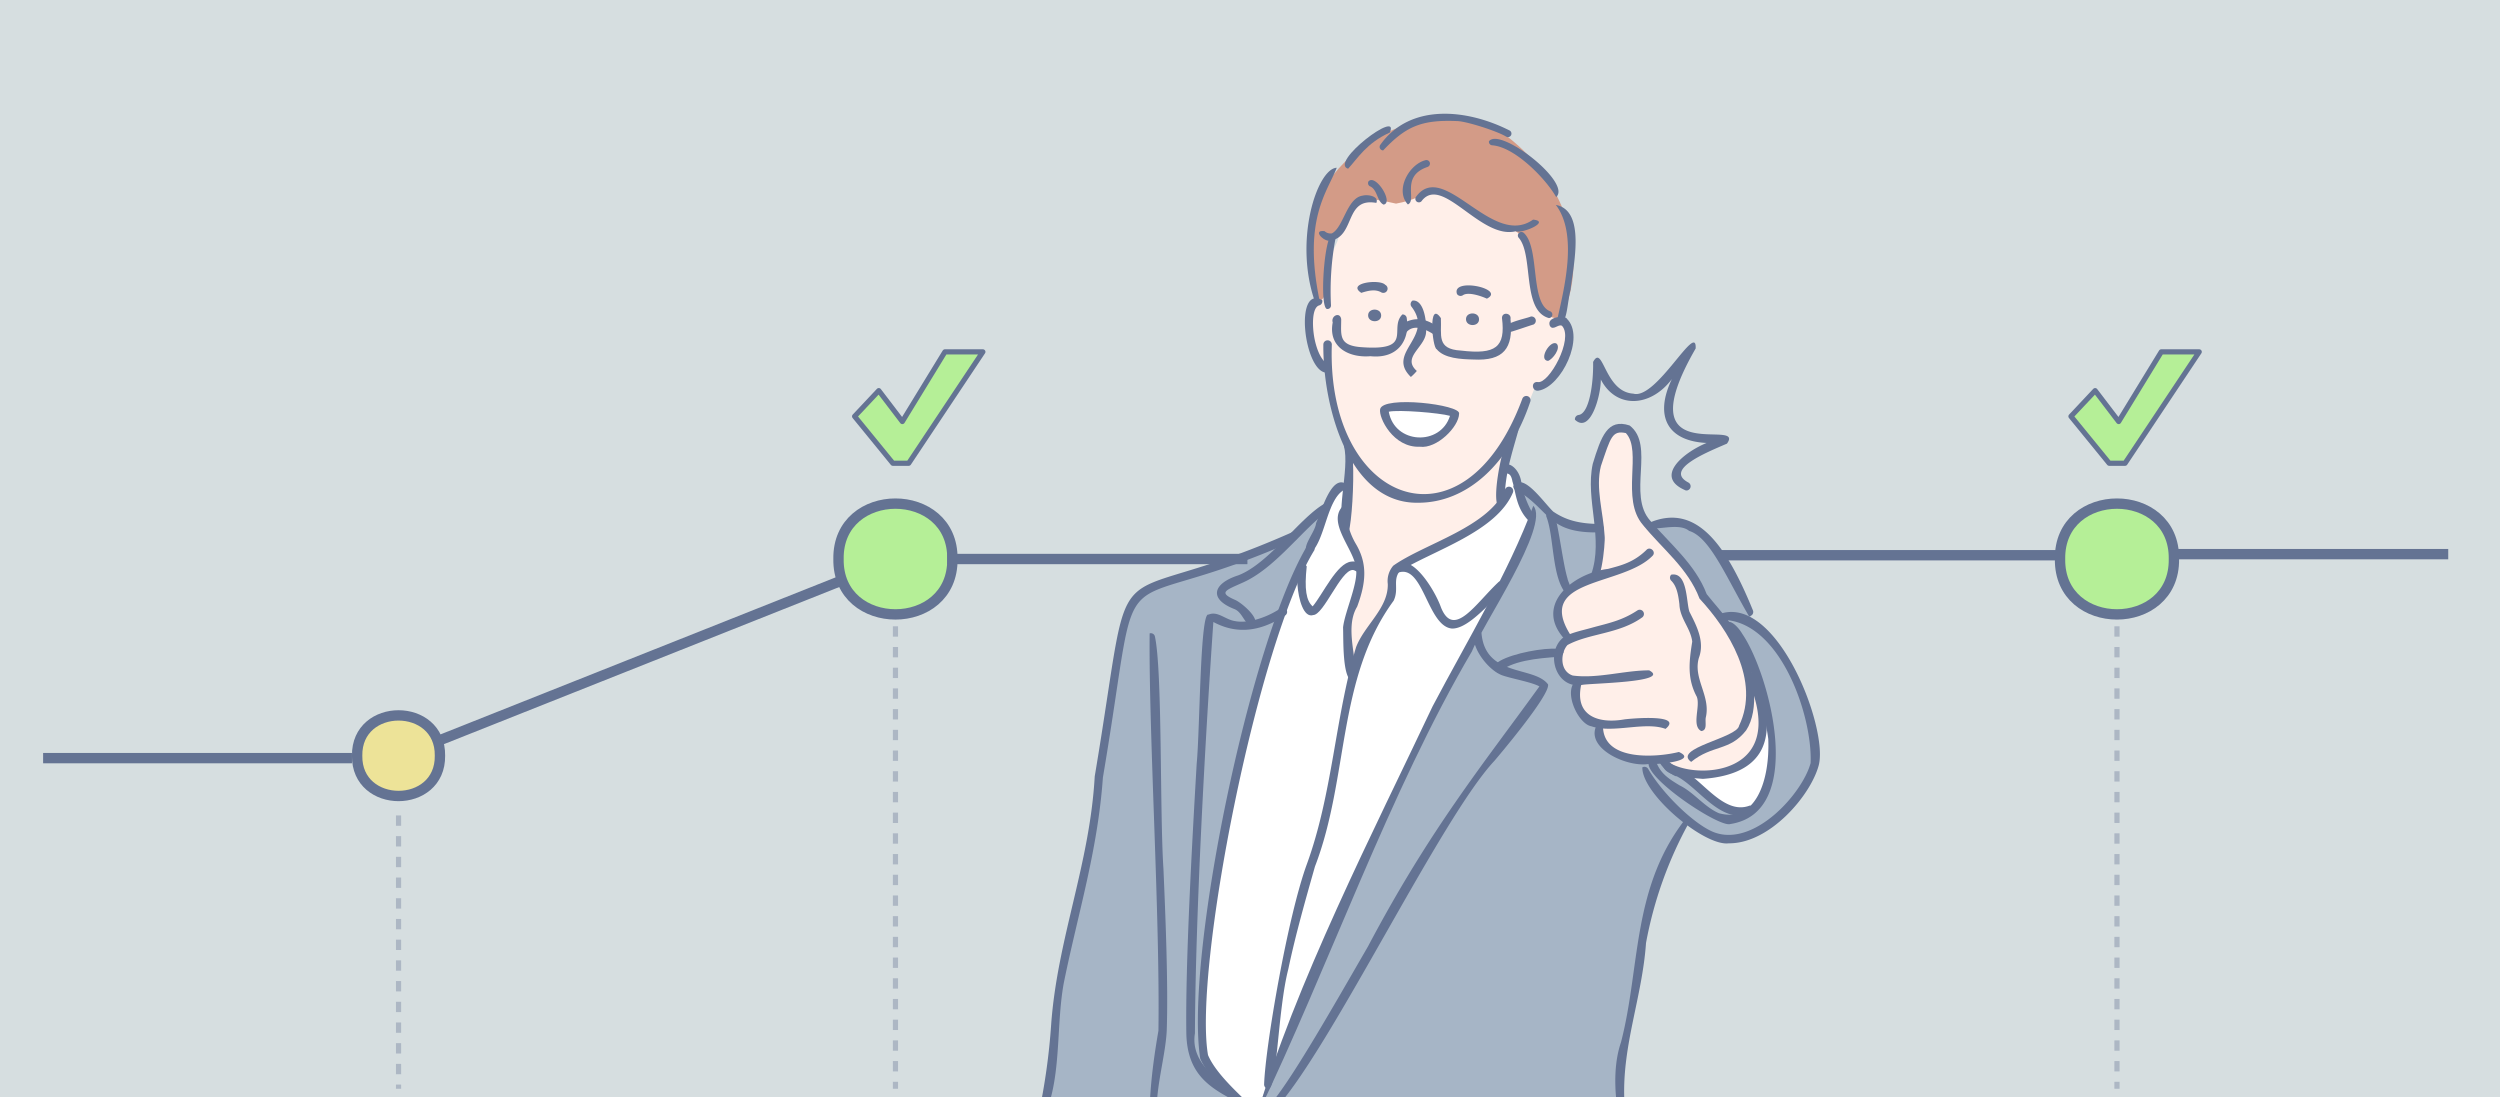 <svg id="Слой_1" data-name="Слой 1" xmlns="http://www.w3.org/2000/svg" xmlns:xlink="http://www.w3.org/1999/xlink" viewBox="0 0 483 212"><defs><style>.cls-1,.cls-12,.cls-13{fill:none;}.cls-2{clip-path:url(#clip-path);}.cls-3{fill:#d6dee0;}.cls-4{fill:#a6b5c6;}.cls-4,.cls-5,.cls-6,.cls-7,.cls-9{fill-rule:evenodd;}.cls-5{fill:#ffefe9;}.cls-6{fill:#d39b87;}.cls-7{fill:#fff;}.cls-8,.cls-9{fill:#647393;}.cls-10{fill:#ede398;}.cls-10,.cls-11,.cls-12,.cls-13,.cls-14{stroke:#647393;}.cls-10,.cls-11,.cls-12,.cls-13{stroke-miterlimit:10;}.cls-10,.cls-11,.cls-12{stroke-width:2px;}.cls-11,.cls-14{fill:#b5ef97;}.cls-13{stroke-dasharray:2;opacity:0.36;}.cls-14{stroke-linecap:round;stroke-linejoin:round;}</style><clipPath id="clip-path"><rect class="cls-1" width="483" height="212"/></clipPath></defs><g class="cls-2"><rect class="cls-3" x="-5.55" y="-4.52" width="497.86" height="225.58"/><path class="cls-4" d="M256,97.93c-12.9,14.21-25.28,8.72-36.29,17.6-7.41,15.8-6.91,39.17-10.45,55.42-4.44,13.25-6.47,32.94-7.49,45.19,27.13,33.93,82.61,40.69,118,27.78-.77-8.87-5.84-24.51-6.77-33.46-.33-7.59,1-9.11,2-13.49,1.6-10.36,4-28.61,10.79-38.41,7.91,7.84,19.8.69,23.92-8.14,3.38-8-4.12-25.83-11.09-30.18-14.05-38-23.5-4-45.2-26.32,0,5-.5,10.17-3,14.61-15.16,32.16-32.05,63.61-43.44,97.38-1,2.4-3.46,2.5-7,1.73-9.39-2-5.44-17.13-4.38-23.88C240.38,153.87,246.48,126.46,256,97.93Z"/><path class="cls-5" d="M260.24,128.85c-3.31,1.39-1-6.71-1.38-8.24,0-9.43,1.8-33.49,1.8-33.49-1,.55-4.49-16.51-4.46-16.3-6.85-4.76-.61-17.94,2.22-24.27,4.26-17.68,31.95-15.6,38.06-.3,1.91,4.12,2.06,8.68,3.2,13,.59,2.19,3.65,3.26,3.65,5.43.07,2.54-3.66,10.53-6.77,10.12,0,0-2,5.09-2.85,6.76C289.82,87.78,292,96,287,101.37,278.81,110.73,272.46,124.72,260.24,128.85Z"/><path class="cls-5" d="M321.12,146.81c13,11.2,23.62,14.23,20.55-8.56-2.33-11.82-11.06-19.92-16.58-30.11-3.3-3.8-8.13-6.44-8.4-11.14-1.57-5.19,1.15-11.74-2.49-14.31-3-1-5.67,6.35-5.93,8.31-.32,4.28,2.14,16.71-.16,20.59-5.83.8-9.24,5.29-5.59,11.23-2,2.84-2.29,7.4,2.05,8.86,0,3.27-.13,7.09,4.21,8.3C308.81,145.82,316.37,147.73,321.12,146.81Z"/><path class="cls-6" d="M301.64,61.5c5.85-12.65.22-26.85-10.27-35-12.15-8.82-31.68-.55-37,12.9-2.12,5.73-.94,13.3-.08,19,4.21-.82.37-9.68,3.47-12.35,4.68-7.21,2.16-8.93,11.95-6.71,6.81-1.22,6.64-4.49,12.66-.18,1.28.4,3.67,2.84,5.12,3.56,2.23,1.1,5,1.09,6.3,2.81C297.12,49.39,294.64,62.06,301.64,61.5Z"/><path class="cls-7" d="M242.4,215.42c-2.33-2.84-10.72-8.36-10.18-14.49,1.12-35.47,8.4-75.77,27.25-107.13,1-1.54.26,7,.26,7a16.07,16.07,0,0,0,1.55,4c4.88,8.41-3.91,13.61-.3,23.57a64.35,64.35,0,0,1,7.51-12.1c.74-1.25,0-5.67,1-6.49,2.26-1.78,10.59-4.64,14.31-7.56,3.09-2.42,6-4.93,6-4.93s.66-7,1.74-6.49c1.88,1.6,3.15,8.05,4.44,9.51-5,15.48-15.69,30.14-23,45.13C262.26,167.48,251.88,194,242.4,215.42Z"/><path class="cls-7" d="M281.15,79.75c-.84-.39-11-2.26-13.56-.84C268.75,86.8,279.65,88.2,281.15,79.75Z"/><path class="cls-7" d="M341.47,138.79c-.78,9-9.74,11.7-14.93,10.87-.73,1.23,3.69,4.64,4.38,5.16C341.59,163.31,344.15,143.41,341.47,138.79Z"/><path class="cls-8" d="M329,150.48c-3-.26-7.83-.43-7.75-3a.82.82,0,0,1,1.14-.22c3,2,10.31,2.57,14.43-.83,3.61-3,3.89-8.27.81-15.32a.82.82,0,0,1,1.51-.66C344.78,144.63,339,149.74,329,150.48Z"/><path class="cls-8" d="M274,97.13c-13.54.25-18.44-18.85-18.33-30.56a.82.82,0,0,1,1.64,0C256.22,97.3,282.83,107.67,294.13,77a.82.82,0,0,1,1.55.52C291.6,89.72,283.38,97.13,274,97.13Z"/><path class="cls-8" d="M297.26,75.47c-1.32.24-1.55-1.81-.16-1.66,2.14.43,7-8.35,4.68-10.86-.71-.44-1.73,1.06-2.35,0-.75-1.89,3.15-2,3.29-1.37C306.32,65.1,301.65,74.74,297.26,75.47Z"/><path class="cls-8" d="M256.32,72c-4.38,0-6.38-17.15-.86-14a.83.83,0,0,1-.58,1c-1.41.38-1.39,3.94-.93,6.35.24,1.26,1,4.26,2.72,5.08A.82.82,0,0,1,256.32,72Z"/><path class="cls-8" d="M272.58,72.83c-4.93-4.79,4.71-7.68.08-13.63a.82.82,0,0,1,.25-1.13c2.44-.23,2.79,4.93,2.58,6.38-.41,2.77-4.65,4.65-1.76,7.22A9.69,9.69,0,0,1,272.58,72.83Z"/><path class="cls-8" d="M287.27,57.7c-1.38-.62-3.7-1.33-4.64-.66a.82.82,0,0,1-1.14-.24C280.36,53.51,291,55.8,287.27,57.7Z"/><path class="cls-8" d="M263,56.58c-2.92-1.91,3.59-2.73,4.63-1.55a.82.82,0,0,1-.74,1.47C265.76,55.84,264.46,56.11,263,56.58Z"/><path class="cls-9" d="M285.75,61.68c0-1.5-2.54-1.5-2.52,0S285.78,63.17,285.75,61.68Z"/><path class="cls-9" d="M266.84,60.94c0-1.5-2.54-1.5-2.52,0S266.87,62.43,266.84,60.94Z"/><path class="cls-8" d="M274.31,86.31c-5.13.23-8-5.63-7.67-7.26.55-2.67,15.63-.89,15.26.87C281.85,82.47,277.59,86.75,274.31,86.31Zm-6-6.77c1.11,6.29,10,6.69,11.83.8C278.08,79.76,270.26,79.12,268.31,79.54Zm12,.39Z"/><path class="cls-8" d="M289.88,98.11c-2.74-.18,2.11-20.75,3.48-15-1.31,4.72-2.74,8.8-2.66,14.19A.82.82,0,0,1,289.88,98.11Z"/><path class="cls-8" d="M260.05,103.69c-2.41-3.87.82-12.88-.41-17.56C262.5,79.77,261.44,104.57,260.05,103.69Z"/><path class="cls-8" d="M326.73,147.2c-3.69-2.64,8.93-4.63,9.26-7,4.17-8.67-2.07-18.54-7.64-24.55-2.22-5.87-7.18-9.6-10.93-14.23-4.38-5.06-.06-14.25-3.3-17.75-2.67-.55-2.92.77-4.82,6.36-1.09,4.23.47,9,.72,13.57.17,1.12-.84,11.88-2.62,7.42,2.5-7.1-1.18-14.45.32-21.4,1.63-5.33,2.87-8.83,7.12-7.42,5,3.81-.51,13.41,4,18.41,3.78,4.42,8.74,8.46,10.89,14.17,3,3.75,5.52,6.06,7.54,11.18,1.5,3.88,2.75,11.12.09,15.14C334.2,145.16,330.81,143.87,326.73,147.2Z"/><path class="cls-8" d="M318.42,147.62c-4.44.63-13-3.49-9.54-8.16a.82.82,0,0,1,.82.82c0,7,10.74,6,14.66,5C328.18,147,320.35,147.74,318.42,147.62Z"/><path class="cls-8" d="M321.78,140.82c-4-1.49-10.15.94-14.34-.51-2.63-.43-5.82-7.37-2.53-9.11a.82.82,0,0,1,.6,1c-1.4,6.2,3.41,7.67,8.34,6.78C315.86,138.74,325.22,138,321.78,140.82Z"/><path class="cls-8" d="M305.63,132.33c-4.9.81-7.05-5.79-3.94-8.86,1-1.1,4-1.65,6.05-2.25,3-.82,5.65-1.32,8.64-3.31a.82.82,0,0,1,.91,1.36c-4.47,3.23-10.28,3.07-14.45,5.35-1.34,1.46-1.58,5,1,5.89,4.74.65,10-1,14.78-1C323.05,131.85,307,132,305.63,132.33Z"/><path class="cls-8" d="M302.78,124c-6.95-6.82,1-13.25,7.9-14.09,2.54-.67,4.93-1.25,7.4-3.65.71-.79,1.94.33,1.21,1.1-5.76,6-22.93,4.22-15.84,15.36A.82.82,0,0,1,302.78,124Z"/><path class="cls-8" d="M328.68,141.24c-1.93-1-.12-4.74-.86-6.63-1.92-3.57-1.47-6.88-.88-10.66-.33-2.63-2.39-4.44-2.48-7.22-.19-1.52-.43-3.42-1.58-4.54a.82.82,0,0,1,0-1.16c3.19-.61,2.89,5.37,3.52,7.16,1.37,2.69,3,5.77,1.83,8.89-1.19,4,2.32,7.39,1.33,11.53C329.37,139.5,329.94,141.11,328.68,141.24Z"/><path class="cls-8" d="M334.31,159.2c-2.22.82-18.68-10.29-15.37-12.44a.81.81,0,0,1,1.05.48c.88,2.3,2.57,3.32,4.52,4.5,2.79,1.37,4.75,4.15,7.58,5.37,7.05,1.95,9.87-6.21,9.54-14.34-1-7.51-4.66-18.37-8.46-21.79.69-2.07,2.72.22,3.47,1.53C341.89,130.2,349.06,156.94,334.31,159.2Z"/><path class="cls-8" d="M336.3,157.6c-4.91.12-8.6-5.77-12.42-7.65-.06.35-5.37-3-2.47-4.07a.82.82,0,0,1,.82.82c0,.46,1.09,1.31,2.21,1.72,4.22,1.73,8.45,9.2,13.6,7.22C340.91,156,337.84,158,336.3,157.6Z"/><path class="cls-8" d="M334,162.93c-4.7.62-16.81-9.53-16.7-14.67a.82.82,0,0,1,1.12.29c3,5.12,9.38,11.12,13,12.34,7.75,2.6,16.86-7.72,18.39-13.47.39-9.34-6.13-28.06-17.51-27.66a.82.82,0,0,1-.82-.82c11.38-5.41,21.86,21.65,19.89,28.95C349.78,153.75,341.87,163,334,162.93Z"/><path class="cls-8" d="M309.07,102.86c-10.07.21-9.42-4.09-15.89-8.09a.82.82,0,0,1-.8-.84c1.78-2.87,5.73,3,7.69,4.9,2.46,1.68,5.07,2.37,9,2.4A.82.82,0,0,1,309.07,102.86Z"/><path class="cls-8" d="M337.91,119.06c-4.38-7.48-7.53-15.28-11.57-16.49-2.27-1.91-7.64.59-8.75-1.07,9.89-5.14,15.88,3.72,21.08,16.43A.83.83,0,0,1,337.91,119.06Z"/><path class="cls-8" d="M320,244.15c-2.43-3.65-2.68-13.6-4.88-18.34-2.26-7.53-4.42-17.19-1.94-24.46,3.82-14.72,2-30.28,12.92-43.71a.83.83,0,0,1,.31,1.12,77,77,0,0,0-8.4,23.43c-.73,10.44-4.57,19.61-4.2,30.05,1.3,9.65,5.75,21.43,7,31A.82.82,0,0,1,320,244.15Z"/><path class="cls-8" d="M222.72,234.76c-2-.7.13-8.87-.23-11-1-8.18-.09-16.52,1.32-24.63.31-22.61-1.89-57.45-1.7-76.76a.81.81,0,0,1,1,.52c1.49,6.48.94,34.08,1.67,45,.36,8.36.95,22.36.63,31.28-.29,5.67-2.82,13-1.62,18.63C224.1,220.39,224.61,233.64,222.72,234.76Z"/><path class="cls-8" d="M201.43,216.42a.83.83,0,0,1-.8-1A123.18,123.18,0,0,0,203.08,198c1.18-16.57,7.47-31,8.42-48,8.11-48.31.25-30.37,38-47.11a.82.82,0,0,1,.77,1.45c-37.62,16.82-29.14-1.62-37.19,45.88-1,14.18-4.84,26.31-7.56,39.71C203.94,198.6,205.23,208.68,201.43,216.42Z"/><path class="cls-8" d="M242.83,215.62c7.11-25,22.83-55.6,33.94-79.14,6.63-12.6,14.65-25.76,19.46-38.76,3.4,3.65-10.07,23.48-11.87,28.15C268.4,153,256.85,186.49,242.83,215.62Z"/><path class="cls-8" d="M246.5,245.83a.82.82,0,0,1-.82-.89c.38-4.35,1.54-18.88.61-23.13-.43-1.93-3.2-4.58-6.13-7.38-3.19-3.05-6.81-6.51-8.28-9.94-3-19.47,9.53-80.2,20.58-98.9a.82.82,0,0,1,1.47.71c-11,17.83-23.4,81-20.54,97.54,1.33,3.13,4.82,6.47,7.9,9.41,3.25,3.11,6.06,5.79,6.6,8.21,1,4.35-.09,18-.58,23.62A.82.82,0,0,1,246.5,245.83Z"/><path class="cls-8" d="M245.05,210.35a.83.83,0,0,1-.82-.9c.24-7.19,4.5-32.21,8.25-42.48,5-13.74,5.42-28.2,9.51-41.93,1.62-4.26,6.24-7.51,6.13-12.21a4.54,4.54,0,0,1,1.06-3.54c6-4.26,18.5-7.43,21.62-14.8a.82.82,0,0,1,1.5.66c-3.21,7.64-15.41,11.19-21.9,15.23-1.36,1.75-.08,3.45-1.15,5.68-11,15-8.59,34.19-15.2,51.35-1.86,6.56-3.79,13.33-5.15,19.83C246.86,195.13,246.75,210.35,245.05,210.35Z"/><path class="cls-8" d="M261,131.49c-1.64-1.16-1.44-7.81-1.52-10.28.35-3.15,3.13-8.87,2.46-11.68-.44-3.43-5.41-8.44-2.67-11.57a.82.82,0,0,1,.82.82,13.49,13.49,0,0,0,1.79,6.18c2.34,3.87,2.09,7.49.32,12.25C259.29,122,263.39,129.65,261,131.49Z"/><path class="cls-8" d="M295.76,101c-2.87-2.51-2.87-5.85-3.56-8-.42-2.32-1.42-.93-1.92-2.28.26-2.16,3.28-.68,3.66,2.61a18.29,18.29,0,0,0,2.53,6.43A.83.83,0,0,1,295.76,101Z"/><path class="cls-8" d="M280.56,121.44c-4.8-.36-5.54-12.55-10.43-10.8a.82.82,0,0,1-1-.51c2.71-4.66,7.92,3.4,9.28,7.25,2.46,6.09,6.74-.82,11-4.83.7-.79,1.95.32,1.22,1.1C285.57,119.24,282.75,121.44,280.56,121.44Z"/><path class="cls-8" d="M253,107.06c-2.1-.94,1.09-4.07,1.27-6,1.07-2.39,3.05-9.77,6-7.41a.81.81,0,0,1-.59,1C256.23,96.55,256.07,104.68,253,107.06Z"/><path class="cls-8" d="M253.72,118.83c-3.65,1.19-4.11-14.06-1.26-9.4-.48,4.43-.09,6.64,1.15,7.72,2-2.39,4.68-8.38,7.47-8.65.92-.21,2.83.66,2,1.79-.53.7-1.26-.21-1.76-.17C259,110.21,255.78,118.74,253.72,118.83Zm-.21-1.6Z"/><path class="cls-8" d="M299.07,69.73c-1.95-.19.46-4.17,1.68-3.33C301.6,67.29,300,69.41,299.07,69.73Z"/><path class="cls-8" d="M256.47,59.7c-1.87.26-.3-18.36,1.53-13.52A54.63,54.63,0,0,0,257.15,59,.68.68,0,0,1,256.47,59.7Z"/><path class="cls-8" d="M299.24,61.45C294,60,296.31,49.42,293.47,46a.68.68,0,0,1,.93-1c3.14,2.87,1.16,13.4,5,15.11A.68.68,0,0,1,299.24,61.45Z"/><path class="cls-8" d="M301.56,62.38a.68.68,0,0,1-.66-.84c1.53-6.67,3.82-16.49-.31-21.95C306.4,40.68,304,51.05,303.43,56,302.8,58.41,302.8,62.1,301.56,62.38Z"/><path class="cls-8" d="M292.84,44.68c-6.75,1.65-14.14-10.9-18.12-5.92a.68.68,0,0,1-1.18-.69c5.35-7.46,14.72,10,22.65,4.36C299.71,42.79,294,45.21,292.84,44.68Z"/><path class="cls-8" d="M272,39.5c-2.54-2.75.2-7.71,3.36-8.54a.68.68,0,0,1,.45,1.29C270.49,34.05,273.84,38.71,272,39.5Z"/><path class="cls-8" d="M267.31,39.53c-1.31-.6-1.14-2.94-2.68-3.56a.69.69,0,0,1-.23-.94C265.82,33.56,269.3,39.2,267.31,39.53Z"/><path class="cls-8" d="M254.26,58.89c-4.54-12.14.24-26.36,4-26.48-1.85,4.75-6.58,10-3.31,25.68A.68.68,0,0,1,254.26,58.89Z"/><path class="cls-8" d="M300.65,38.07c-2-3.53-8-9.72-12.4-10a.68.68,0,0,1-.59-.76C289.75,24.42,303.76,35.31,300.65,38.07Z"/><path class="cls-8" d="M267.23,29.06a.68.68,0,0,1-.54-1.1c5.76-8.1,16.8-6.9,25-2.73a.68.68,0,1,1-.71,1.16c-1.76-1.08-7.8-3-9.51-3C274.57,23.1,271.56,24.47,267.23,29.06Z"/><path class="cls-8" d="M260.45,32.6c-3.74-1.16,10.12-11.67,8.07-7C264,27.65,262.35,30.55,260.45,32.6Z"/><path class="cls-8" d="M257.07,46.49c-1.21.36-3.66-2.13-1.16-1.83a1.7,1.7,0,0,0,1.41.43c2.28-1.18,2.89-6.93,6-7.3.9-.25,3.15.1,2.59,1.41C259.72,38.09,261.9,45.64,257.07,46.49Z"/><path class="cls-8" d="M238.14,212.45c-4.8-2.54-8.78-5.25-8.94-12.79-.2-13.43,1.1-36.7,2-52.11.64-6.67.65-29.55,2.3-28.81,1.76-.76,3.24,1,5.14,1.26,1.9.39,5.33-.21,8.74-2.45a.82.82,0,1,1,.9,1.37c-5,3.27-9.51,3.58-13.86,1.25-1.62,23.36-3.45,56.73-3.56,79.47C229.52,208,241.91,211.07,238.14,212.45Z"/><path class="cls-8" d="M246.78,213.83a.82.82,0,0,1-.64-1.32c4.28-5.5,11-17.26,18.19-29.72,12.05-22.79,22.29-35.22,33.08-50.17-1.41-.84-5.77-1.58-7.34-2.21-3.1-1.27-6.65-6.6-4.84-8.64a.84.84,0,0,1,1,.61c.78,8.49,10.15,6.24,12.85,9.84.49,2.07-10.3,14.71-10.41,14.83C278.45,158,257.55,201.61,246.78,213.83Zm50.76-81.1Zm-.08-.3Z"/><path class="cls-8" d="M241.83,121c-1.49-.54-1.75-2.65-3.3-3.31-5.17-2-4.08-5,.69-6.53,6-2.27,12-11.31,16.82-13.93a.82.82,0,0,1,.27,1.62c-5.1,3.94-10.12,11.06-16.3,13.75-3.21,1.45-4.69,1.87-1.39,3.3C240.05,116.52,244.22,120.16,241.83,121Z"/><path class="cls-8" d="M289.4,130c-5.08-3.15,17-6.84,11.91-3.11C296.86,127.17,292,127.67,289.4,130Z"/><path class="cls-8" d="M302.75,114.89c-3-3-2.44-11.13-4-15.1a.82.82,0,0,1,1.56-.49c.9,2.92,1.64,9.5,2.52,12.42C303,112.75,304.4,114.6,302.75,114.89Z"/><path class="cls-8" d="M284.69,69.46c-2.42-.06-5.66-.2-7.13-2-.85-.32-1.68-9.65.82-6,.17,3.29-.91,6,3.87,6.27,6.71.8,8.65-.62,7.93-6.29,0-1.25,1.88-1,1.65.22C292.42,67.33,290.46,69.76,284.69,69.46Z"/><path class="cls-8" d="M264.76,68.82c-4.27.35-8.18-1.83-7.28-6.52-.4-1.28,1.41-2.14,1.64-.63,0,3-.55,5,3.63,5.38,10.65.88,5.44-3.55,8.19-6.3a.8.8,0,0,1,.85.79C272.4,65.61,270.16,69.38,264.76,68.82Z"/><path class="cls-8" d="M277.25,64.77c-1.52-1-4.05-2.41-5.59-.51a.82.82,0,0,1-1.15.13c-1.12-1.57,1.81-2.7,3.17-2.71C275.17,61.38,279.87,63.54,277.25,64.77Z"/><path class="cls-8" d="M291.61,64.17c-3.24-1.42,3.4-2.63,4.09-3a.82.82,0,0,1,.52,1.55C296,62.74,291.85,64.21,291.61,64.17Z"/><path class="cls-8" d="M325.71,94.76c-6.29-2.6-.45-7.35,4-9.18-7.47-.36-10.19-5.07-6.7-12.35-4.12,5.48-10.76,5.81-13.73.09,0,3.24-2.05,10.55-5,7.77a.83.83,0,0,1,.71-.92c2.07-.26,2.88-6.15,2.8-10.24,1.93-3.6,2.16,5.77,7.75,6.12,4.44,1.31,12.34-14.14,12.06-8.72-13.79,23.9,9.81,13.15,6.05,18.38-3.92,1.7-12.17,5-7.48,7.5A.82.82,0,0,1,325.71,94.76Z"/><path class="cls-10" d="M85,146c.15,10.38-16.15,10.38-16,0C68.85,135.62,85.15,135.62,85,146Z"/><path class="cls-11" d="M184,108c.21,14.27-22.21,14.27-22,0C161.79,93.73,184.21,93.73,184,108Z"/><path class="cls-11" d="M420,108c.21,14.27-22.21,14.27-22,0C397.79,93.73,420.21,93.73,420,108Z"/><line class="cls-12" x1="68" y1="146.47" x2="8.33" y2="146.47"/><line class="cls-12" x1="85" y1="143" x2="163" y2="112"/><line class="cls-12" x1="183" y1="108" x2="241" y2="108"/><line class="cls-12" x1="398" y1="107.27" x2="332" y2="107.27"/><line class="cls-12" x1="420" y1="107.06" x2="473" y2="107.06"/><line class="cls-13" x1="77" y1="157.54" x2="77" y2="210.35"/><line class="cls-13" x1="173" y1="121" x2="173" y2="210.35"/><line class="cls-13" x1="409" y1="121" x2="409" y2="210.35"/><polygon class="cls-14" points="165.11 80.44 172.5 89.5 175.56 89.5 189.89 67.98 182.56 67.98 174.33 81.44 169.78 75.47 165.11 80.44"/><polygon class="cls-14" points="400.11 80.44 407.5 89.5 410.56 89.5 424.89 67.98 417.56 67.98 409.33 81.44 404.78 75.47 400.11 80.44"/></g></svg>